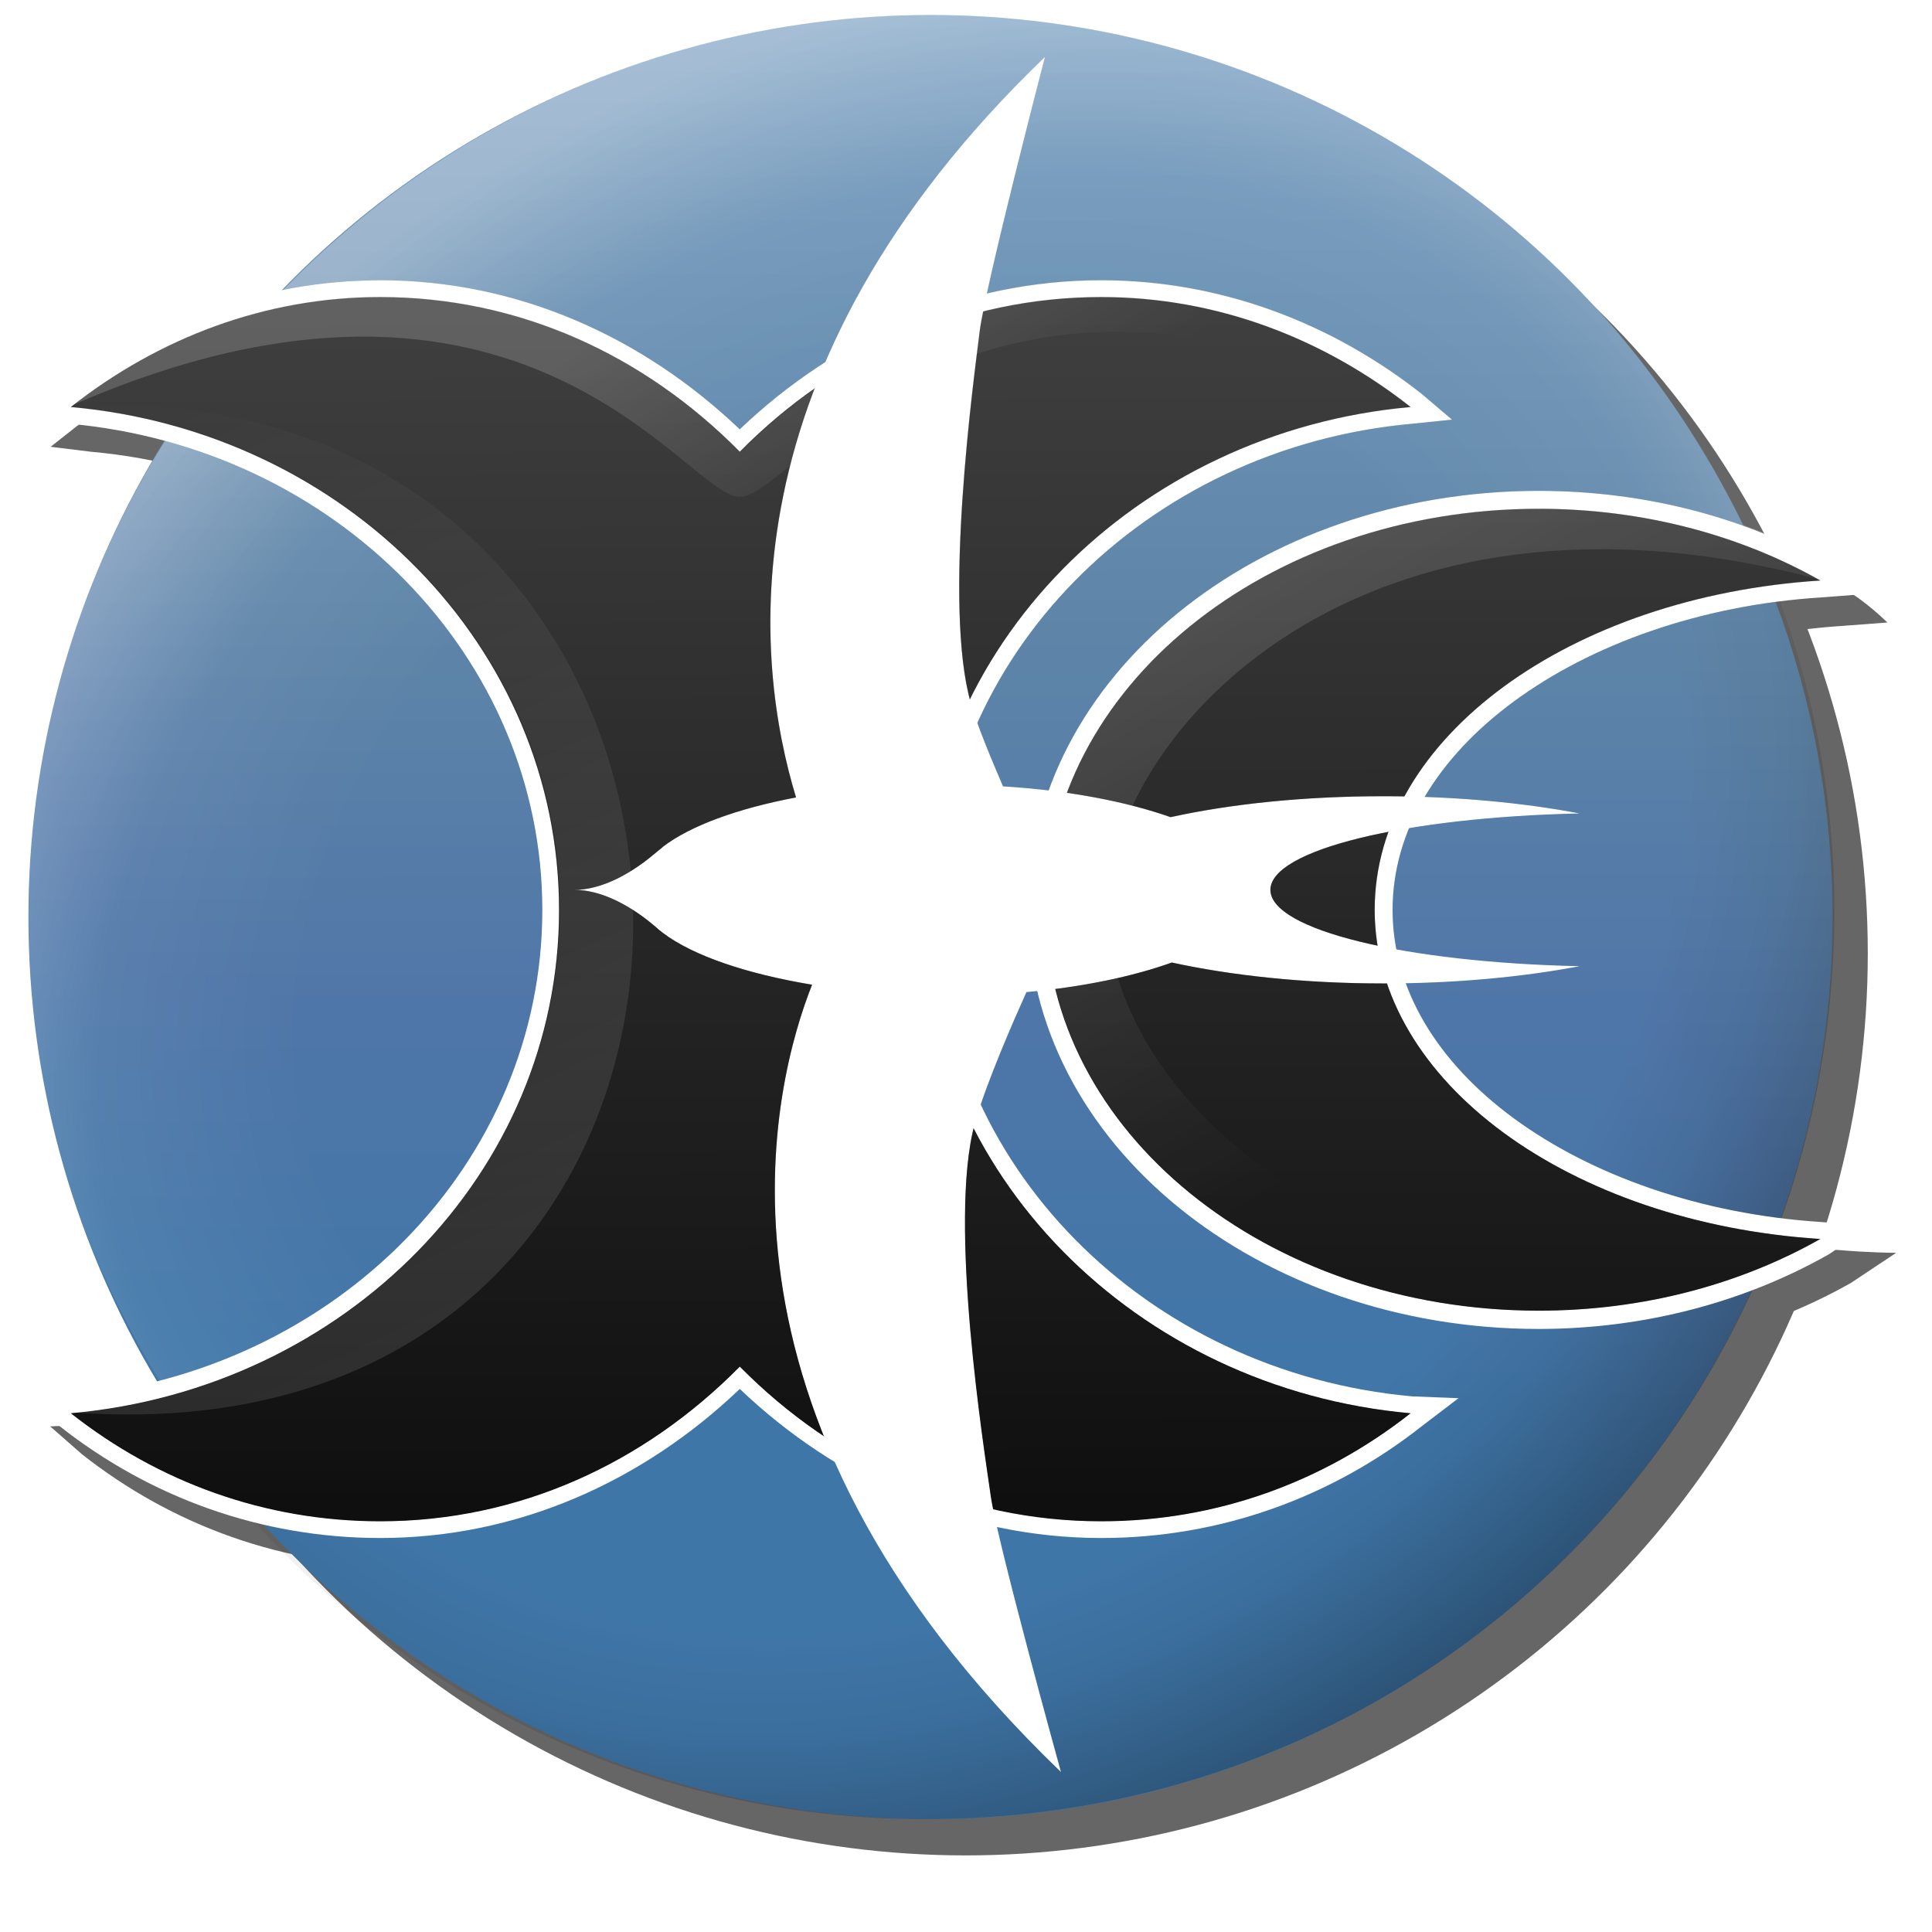 <?xml version="1.0" encoding="UTF-8" standalone="no"?>
<!-- Created with Inkscape (http://www.inkscape.org/) -->
<svg xmlns:dc="http://purl.org/dc/elements/1.1/" xmlns:cc="http://creativecommons.org/ns#" xmlns:rdf="http://www.w3.org/1999/02/22-rdf-syntax-ns#" xmlns:svg="http://www.w3.org/2000/svg" xmlns="http://www.w3.org/2000/svg" xmlns:xlink="http://www.w3.org/1999/xlink" xmlns:sodipodi="http://sodipodi.sourceforge.net/DTD/sodipodi-0.dtd" xmlns:inkscape="http://www.inkscape.org/namespaces/inkscape" width="267" height="267" id="svg6431" version="1.1" inkscape:version="0.92.1 r15371" sodipodi:docname="logo.svg" inkscape:export-filename="C:\Documents and Settings\Administrator\Desktop\XCSoar 48x48_10.png" inkscape:export-xdpi="90" inkscape:export-ydpi="90" style="display:inline;enable-background:new" viewBox="0 -14.8 272 272">
  <defs id="defs6433">
    <linearGradient id="linearGradient3737">
      <stop style="stop-color:#000000;stop-opacity:1;" offset="0" id="stop3739"/>
      <stop style="stop-color:#ffffff;stop-opacity:1;" offset="1" id="stop3741"/>
    </linearGradient>
    <linearGradient id="linearGradient5077">
      <stop style="stop-color:#fffeff;stop-opacity:1;" offset="0" id="stop5079"/>
      <stop style="stop-color:#fffeff;stop-opacity:0;" offset="1" id="stop5081"/>
    </linearGradient>
    <linearGradient id="linearGradient5091">
      <stop style="stop-color:#fffeff;stop-opacity:1;" offset="0" id="stop5093"/>
      <stop style="stop-color:#fffeff;stop-opacity:0;" offset="1" id="stop5095"/>
    </linearGradient>
    <linearGradient inkscape:collect="always" id="linearGradient5097">
      <stop style="stop-color:#fffeff;stop-opacity:1;" offset="0" id="stop5099"/>
      <stop style="stop-color:#fffeff;stop-opacity:0;" offset="1" id="stop5101"/>
    </linearGradient>
    <linearGradient inkscape:collect="always" xlink:href="#linearGradient5097" id="linearGradient6720" gradientUnits="userSpaceOnUse" gradientTransform="matrix(2.763,0,0,2.822,-909.894,337.787)" x1="354.729" y1="231.96" x2="331.811" y2="182.338"/>
    <linearGradient inkscape:collect="always" xlink:href="#linearGradient5091" id="linearGradient6722" gradientUnits="userSpaceOnUse" gradientTransform="matrix(2.763,0,0,2.822,-909.894,337.787)" x1="362.675" y1="176.071" x2="371.379" y2="189.978"/>
    <linearGradient inkscape:collect="always" xlink:href="#linearGradient5077" id="linearGradient6724" gradientUnits="userSpaceOnUse" gradientTransform="matrix(8.395,0,0,8.395,-5.622,-7776.198)" spreadMethod="pad" x1="20.249" y1="1029.575" x2="25.564" y2="1038.782"/>
    <radialGradient id="radialGradient5029-1" gradientUnits="userSpaceOnUse" cx="47.25" cy="82.5" r="3.78" fx="47.25" fy="82.5" gradientTransform="matrix(0.205,0,0,0.205,63.391,1005.405)">
      <stop offset="0.286" style="stop-color:#000000;stop-opacity:0;" id="stop5031-7"/>
      <stop id="stop4671-4" style="stop-color:#000000;stop-opacity:0;" offset="0.7"/>
      <stop offset="0.8" style="stop-color:#000000;stop-opacity:0.196;" id="stop3766"/>
      <stop offset="1.00" style="stop-color: rgb(0, 0, 0);" id="stop5033-0"/>
    </radialGradient>
    <radialGradient r="15.977" fy="15.935" fx="15.977" cy="15.935" cx="15.977" gradientTransform="matrix(8.012,-6.392,5.19,6.506,-83.452,125.445)" gradientUnits="userSpaceOnUse" id="radialGradient3106" xlink:href="#radialGradient5029-1" inkscape:collect="always"/>
    <radialGradient id="radialGradient5021-4" gradientUnits="userSpaceOnUse" cx="47.25" cy="82.5" r="3.78" fx="47.25" fy="82.5" gradientTransform="matrix(0.205,0,0,0.205,63.391,1005.405)">
      <stop offset="0" style="stop-color:#ffffff;stop-opacity:0;" id="stop5025-8"/>
      <stop id="stop3768" style="stop-color:#ffffff;stop-opacity:0;" offset="0.6"/>
      <stop id="stop3721-8" style="stop-color:#ffffff;stop-opacity:0.196;" offset="0.8"/>
      <stop id="stop3719-2" style="stop-color:#ffffff;stop-opacity:1;" offset="1"/>
    </radialGradient>
    <radialGradient r="15.977" fy="-13.203" fx="26.492" cy="-13.203" cx="26.492" gradientTransform="matrix(4.323,6.019,-7.667,5.506,-92.443,40.333)" gradientUnits="userSpaceOnUse" id="radialGradient3743" xlink:href="#radialGradient5021-4" inkscape:collect="always"/>
    <filter inkscape:collect="always" id="filter3765" style="color-interpolation-filters:sRGB">
      <feBlend inkscape:collect="always" mode="lighten" in2="BackgroundImage" id="feBlend3767"/>
    </filter>
    <filter inkscape:collect="always" id="filter3884" style="color-interpolation-filters:sRGB">
      <feBlend inkscape:collect="always" mode="multiply" in2="BackgroundImage" id="feBlend3886"/>
    </filter>
    <linearGradient inkscape:collect="always" xlink:href="#linearGradient3737" id="linearGradient3743" x1="131.902" y1="267" x2="131.221" y2="0" gradientUnits="userSpaceOnUse"/>
    <filter inkscape:collect="always" id="filter3905">
      <feGaussianBlur inkscape:collect="always" stdDeviation="1.012" id="feGaussianBlur3907"/>
    </filter>
    <filter inkscape:collect="always" id="filter3909">
      <feGaussianBlur inkscape:collect="always" stdDeviation="0.356" id="feGaussianBlur3911"/>
    </filter>
    <filter inkscape:collect="always" id="filter3913">
      <feGaussianBlur inkscape:collect="always" stdDeviation="1.012" id="feGaussianBlur3915"/>
    </filter>
    <filter inkscape:collect="always" id="filter3917">
      <feGaussianBlur inkscape:collect="always" stdDeviation="2.827" id="feGaussianBlur3919"/>
    </filter>
  </defs>
  <sodipodi:namedview id="base" pagecolor="#ff00ff" bordercolor="#666666" borderopacity="1.0" inkscape:pageopacity="0" inkscape:pageshadow="2" inkscape:zoom="1.2969159" inkscape:cx="-278.54738" inkscape:cy="150.98344" inkscape:document-units="px" inkscape:current-layer="layer4" showgrid="false" inkscape:window-width="3840" inkscape:window-height="2081" inkscape:window-x="0" inkscape:window-y="41" inkscape:window-maximized="1" showguides="true" inkscape:guide-bbox="true" inkscape:snap-page="true" inkscape:snap-global="false" viewbox-y="-14.8" viewbox-height="270"/>
  <g inkscape:groupmode="layer" id="layer4" inkscape:label="Shadow" style="display:inline;opacity:0.6;filter:url(#filter3884)" transform="translate(3,-13.687)">
    <g transform="matrix(2.763,0,0,2.822,-904.738,-450.575)" id="g28-4-8" style="display:inline;fill:#ffffff;fill-opacity:1;stroke:none;filter:url(#filter3905)">
      <g id="g30-9-2" style="fill:#ffffff;fill-opacity:1;stroke:none"/>
      <g id="g34-2-0" style="fill:#ffffff;fill-opacity:1;stroke:none"/>
      <g id="g34-8-4-2" style="fill:#ffffff;fill-opacity:1;stroke:none"/>
    </g>
    <circle style="display:inline;fill:#000000;fill-opacity:1;fill-rule:nonzero;stroke:none;filter:url(#filter3909);enable-background:new" id="path5438-7" transform="matrix(7.949,0,0,7.949,5.957,6.435)" cx="15.977" cy="15.935" r="15.977"/>
    <g transform="matrix(2.763,0,0,2.822,-906.738,-454.575)" id="g28-4-1" style="display:inline;fill:#000000;fill-opacity:1;stroke:none;filter:url(#filter3913);enable-background:new">
      <g id="g30-9-26" style="fill:#000000;fill-opacity:1;stroke:none">
        <path style="fill:#000000;fill-opacity:1" d="m 406.625,186.594 c -14.264,0 -26.031,9.25 -26.031,20.906 0,11.655 11.767,20.906 26.031,20.906 5.484,0 10.576,-1.387 14.781,-3.719 0,0 2.297,-1.497 2.297,-1.497 -1.381,-0.012 -2.66,-0.118 -2.66,-0.118 -6.222,-0.391 -11.756,-2.356 -15.669,-5.166 -3.913,-2.81 -6.188,-6.464 -6.188,-10.406 0,-3.942 2.274,-7.589 6.188,-10.406 3.913,-2.818 9.435,-4.795 15.656,-5.185 0,0 2.228,-0.166 2.228,-0.166 -1.082,-1.014 -1.853,-1.461 -1.853,-1.461 -4.209,-2.333 -9.3,-3.688 -14.781,-3.688 z" id="path4602-0" sodipodi:nodetypes="csscscsssccccc" inkscape:connector-curvature="0"/>
      </g>
      <g id="g34-2-4" style="fill:#000000;fill-opacity:1;stroke:none"/>
      <g id="g34-8-4-9" style="fill:#000000;fill-opacity:1;stroke:none"/>
    </g>
    <path style="display:inline;fill:#000000;fill-opacity:1;filter:url(#filter3917);enable-background:new" d="m 53.675,42.299 c -16.747,0 -32.402,5.974 -45.123,16.002 0,0 -4.422,3.487 -4.422,3.487 0,0 5.734,0.705 5.734,0.705 37.502,3.35 66.635,32.798 66.635,68.471 0,35.679 -29.132,65.119 -66.635,68.472 0,0 -5.796,0.269 -5.796,0.269 0,0 4.484,3.931 4.484,3.931 12.737,10.036 28.402,15.741 45.123,15.741 19.353,0 36.974,-7.956 50.632,-20.987 13.689,13.052 31.532,20.987 50.894,20.987 16.72,0 32.383,-5.701 45.123,-15.741 0,0 5.175,-3.946 5.175,-3.946 0,0 -6.487,-0.252 -6.487,-0.252 -37.504,-3.352 -66.897,-32.8 -66.897,-68.472 0,-35.662 29.394,-65.123 66.897,-68.471 0,0 5.575,-0.571 5.575,-0.571 0,0 -4.263,-3.624 -4.263,-3.624 -12.723,-10.024 -28.376,-16.002 -45.123,-16.002 -19.362,0 -37.205,7.934 -50.894,20.987 C 90.65,50.253 73.028,42.299 53.675,42.299 v 8.39e-4 z" id="path4484-4" sodipodi:nodetypes="ccccsczcscscccscccsccc" inkscape:connector-curvature="0"/>
  </g>
  <g inkscape:groupmode="layer" id="layer3" inkscape:label="Background" style="display:inline" transform="translate(3,194.313)" sodipodi:insensitive="true">
    <circle style="display:inline;fill:#3f76a8;fill-opacity:1;fill-rule:nonzero;stroke:none" id="path5438" transform="matrix(7.949,0,0,7.949,1,-206.665)" cx="15.977" cy="15.935" r="15.977"/>
  </g>
  <g inkscape:groupmode="layer" id="layer2" inkscape:label="Bevel" style="display:inline;opacity:0.343" transform="translate(3,-13.687)" sodipodi:insensitive="true">
    <path style="display:inline;fill:url(#radialGradient3106);fill-opacity:1;fill-rule:nonzero;stroke:none" d="M 25.6,204.562 C 48.989,235.165 85.765,255 127.256,255 c 71.656,0 128,-57.308 128,-128 0,-18.439 -3.981,-35.911 -11,-51.75 z" id="path4663" sodipodi:nodetypes="csscc" inkscape:connector-curvature="0"/>
    <path style="display:inline;fill:url(#radialGradient3743);fill-opacity:1;fill-rule:nonzero;stroke:none" d="M 27.915,205.591 244.258,76.664 C 223.598,31.588 181.053,0.8 128.8,0.8 58.108,0.8 0.8,58.107 0.8,128.799 c 0,29.201 10.654,55.254 27.115,76.791 z" id="path5438-17" sodipodi:nodetypes="ccssc" inkscape:connector-curvature="0"/>
  </g>
  <g inkscape:groupmode="layer" id="layer10" inkscape:label="XC Outline" style="display:inline" transform="translate(3,-13.687)" sodipodi:insensitive="true">
    <g transform="matrix(2.763,0,0,2.822,-909.894,-458.575)" id="g28-4" style="display:inline;fill:#ffffff;fill-opacity:1;stroke:none">
      <g id="g30-9" style="fill:#ffffff;fill-opacity:1;stroke:none">
        <path style="fill:#ffffff;fill-opacity:1" d="m 406.625,186.594 c -14.264,0 -26.031,9.25 -26.031,20.906 0,11.655 11.767,20.906 26.031,20.906 5.484,0 10.576,-1.387 14.781,-3.719 0,0 2.297,-1.497 2.297,-1.497 -1.381,-0.012 -2.66,-0.118 -2.66,-0.118 -6.222,-0.391 -11.756,-2.356 -15.669,-5.166 -3.913,-2.81 -6.188,-6.464 -6.188,-10.406 0,-3.942 2.274,-7.589 6.188,-10.406 3.913,-2.818 9.435,-4.795 15.656,-5.185 0,0 2.228,-0.166 2.228,-0.166 -1.082,-1.014 -1.853,-1.461 -1.853,-1.461 -4.209,-2.333 -9.3,-3.688 -14.781,-3.688 z" id="path4602" sodipodi:nodetypes="csscscsssccccc" inkscape:connector-curvature="0"/>
      </g>
      <g id="g34-2" style="fill:#ffffff;fill-opacity:1;stroke:none"/>
      <g id="g34-8-4" style="fill:#ffffff;fill-opacity:1;stroke:none"/>
    </g>
    <path transform="matrix(8.395,0,0,8.395,-5.622,-8572.56)" style="display:inline;fill:#ffffff;fill-opacity:1" d="m 6.688,1025.719 c -1.995,0 -3.86,0.712 -5.375,1.906 0,0 -0.527,0.415 -0.527,0.415 0,0 0.683,0.084 0.683,0.084 4.467,0.399 7.938,3.907 7.938,8.156 0,4.25 -3.47,7.757 -7.938,8.156 0,0 -0.69,0.032 -0.69,0.032 0,0 0.534,0.468 0.534,0.468 1.517,1.196 3.383,1.875 5.375,1.875 2.305,0 4.404,-0.948 6.031,-2.5 1.631,1.555 3.756,2.5 6.062,2.5 1.992,0 3.857,-0.679 5.375,-1.875 0,0 0.616,-0.47 0.616,-0.47 0,0 -0.773,-0.03 -0.773,-0.03 -4.467,-0.399 -7.969,-3.907 -7.969,-8.156 0,-4.248 3.501,-7.757 7.969,-8.156 0,0 0.664,-0.068 0.664,-0.068 0,0 -0.508,-0.432 -0.508,-0.432 -1.516,-1.194 -3.38,-1.906 -5.375,-1.906 -2.306,0 -4.432,0.945 -6.062,2.5 -1.627,-1.552 -3.726,-2.5 -6.031,-2.5 v 10e-5 z" id="path4484" sodipodi:nodetypes="ccccsczcscscccscccsccc" inkscape:connector-curvature="0"/>
  </g>
  <g inkscape:label="XC" inkscape:groupmode="layer" id="layer1" transform="translate(3,-810.05)" style="display:inline" sodipodi:insensitive="true">
    <g style="fill:#000000" id="g30" transform="matrix(2.763,0,0,2.822,-909.894,337.787)">
      <path id="path32" d="m 398.274,207.492 c 0,-8.577 9.966,-15.625 22.708,-16.425 -4.068,-2.255 -9.011,-3.578 -14.346,-3.578 -13.878,0 -25.129,8.955 -25.129,20.003 0,11.046 11.251,20.003 25.129,20.003 5.334,0 10.278,-1.323 14.346,-3.578 -12.742,-0.801 -22.708,-7.848 -22.708,-16.425 z" style="fill:#000000" inkscape:connector-curvature="0"/>
    </g>
    <path transform="matrix(8.395,0,0,8.395,-5.622,-7776.198)" sodipodi:type="inkscape:offset" inkscape:radius="0" inkscape:original="M 6.6875 1026 C 4.7610261 1026 2.9692942 1026.6855 1.5 1027.8438 C 6.1033941 1028.255 9.6875 1031.8755 9.6875 1036.2812 C 9.6875 1040.6875 6.1033941 1044.3072 1.5 1044.7188 C 2.9692942 1045.8765 4.7610261 1046.5312 6.6875 1046.5312 C 9.0115783 1046.5312 11.11286 1045.5632 12.71875 1043.9375 C 14.324638 1045.5632 16.457171 1046.5312 18.78125 1046.5312 C 20.707723 1046.5312 22.499127 1045.8769 23.96875 1044.7188 C 19.365356 1044.3073 15.75 1040.688 15.75 1036.2812 C 15.75 1031.8755 19.365356 1028.2547 23.96875 1027.8438 C 22.499127 1026.6859 20.707723 1026 18.78125 1026 C 16.457171 1026 14.324638 1026.968 12.71875 1028.5938 C 11.11286 1026.9679 9.0115783 1026 6.6875 1026 z " style="fill:#000000" id="path7570" d="m 6.688,1026 c -1.926,0 -3.718,0.685 -5.188,1.844 4.603,0.411 8.188,4.032 8.188,8.437 0,4.406 -3.584,8.026 -8.188,8.438 1.469,1.158 3.261,1.812 5.188,1.812 2.324,0 4.425,-0.968 6.031,-2.594 1.606,1.626 3.738,2.594 6.062,2.594 1.926,0 3.718,-0.654 5.188,-1.812 -4.603,-0.411 -8.219,-4.031 -8.219,-8.438 0,-4.406 3.615,-8.027 8.219,-8.437 -1.47,-1.158 -3.261,-1.844 -5.188,-1.844 -2.324,0 -4.457,0.968 -6.062,2.594 C 11.113,1026.968 9.012,1026 6.688,1026 Z"/>
  </g>
  <g style="display:inline;opacity:0.323" transform="translate(3,-810.05)" id="g3651" inkscape:groupmode="layer" inkscape:label="XC Bevel" sodipodi:insensitive="true">
    <path sodipodi:nodetypes="cssscsc" id="path3659" d="m 6.944,852.396 c 19.323,1.727 36.538,10.189 48.923,22.843 12.385,12.655 19.939,29.5 19.939,47.995 0,18.495 -7.554,35.341 -19.939,47.994 C 43.482,983.881 26.266,992.344 6.944,994.071 60.574,998.228 86.554,961.466 86.136,924.336 85.719,887.205 58.904,849.707 6.944,852.396 Z" style="opacity:0.5;fill:url(#linearGradient6720);fill-opacity:1" inkscape:connector-curvature="0"/>
    <path sodipodi:nodetypes="cscscsc" id="path3661" d="m 195.533,852.396 c -12.337,-9.721 -27.336,-15.426 -43.508,-15.426 -19.51,0 -37.308,8.293 -50.789,21.941 -13.481,-13.649 -31.276,-21.941 -50.786,-21.941 -16.173,0 -31.171,5.703 -43.506,15.426 63.661,-27.857 86.738,12.807 94.17,12.807 7.91,0 31.887,-42.276 94.419,-12.807 z" style="opacity:0.6;fill:url(#linearGradient6722);fill-opacity:1" inkscape:connector-curvature="0"/>
    <path sodipodi:nodetypes="ccssscc" id="path3663" d="m 152.863,923.233 c 0,-24.201 35.268,-63.815 100.472,-46.344 -11.24,-6.363 -24.899,-10.095 -39.64,-10.095 -38.347,0 -69.435,25.267 -69.435,56.44 0,31.166 31.088,56.439 69.435,56.439 14.739,0 28.4,-3.733 39.64,-10.096 -61.788,16.557 -100.472,-18.979 -100.472,-46.343 z" style="opacity:0.6;fill:url(#linearGradient6724);fill-opacity:1;stroke:none" inkscape:connector-curvature="0"/>
  </g>
  <g inkscape:groupmode="layer" id="layer7" inkscape:label="Swift" style="display:inline" transform="translate(3,-13.687)" sodipodi:insensitive="true">
    <g transform="matrix(2.763,0,0,2.756,-909.894,-443.548)" id="g46" style="display:inline;fill:#ffffff;fill-opacity:1;stroke:none">
      <path style="fill:#ffffff;fill-opacity:1;stroke:none" d="m 26.781,1.25 c -8.25,7.927 -7.333,15.43 -6.312,18.781 -1.491,0.282 -2.677,0.718 -3.375,1.25 -0.011,0.008 -0.021,0.023 -0.031,0.031 -0.02,0.019 -0.058,0.041 -0.156,0.125 -0.36,0.309 -1.192,0.938 -2.062,0.938 0.871,0 1.703,0.628 2.062,0.938 0.059,0.054 0.119,0.104 0.188,0.156 0.764,0.576 2.111,1.034 3.781,1.312 -0.956,2.406 -3.246,10.775 6.312,19.969 0,0 -1.62,-5.853 -1.781,-7 C 25.245,36.603 24.319,30.792 25,28.312 c 0.277,-1.011 1.022,-2.699 1.312,-3.344 1.435,-0.129 2.695,-0.395 3.688,-0.75 1.486,0.324 3.325,0.531 5.375,0.531 1.845,0 3.562,-0.17 4.969,-0.438 C 35.937,24.218 32.5,23.392 32.5,22.375 c 0,-1.017 3.437,-1.842 7.844,-1.938 C 38.937,20.17 37.22,20 35.375,20 c -2.064,0 -3.915,0.203 -5.406,0.531 -1.122,-0.394 -2.583,-0.679 -4.25,-0.781 -0.322,-0.746 -0.654,-1.551 -0.812,-2.094 C 24.18,15.164 24.986,9.363 25.125,8.219 25.266,7.075 26.781,1.25 26.781,1.25 Z" id="swift" transform="matrix(2.009,0,0,2.014,327.668,160.929)" inkscape:label="#path48" inkscape:connector-curvature="0"/>
    </g>
  </g>
  <g inkscape:groupmode="layer" id="layer5" inkscape:label="Gradient Overlay" style="display:inline;opacity:0.3;filter:url(#filter3765)" sodipodi:insensitive="true" transform="translate(0,-16.687)">
    <path style="display:inline;fill:url(#linearGradient3743);fill-opacity:1;fill-rule:nonzero;stroke:none" d="M 131,4 C 95.183,4 62.838,18.837 39.75,42.688 28.237,44.988 17.565,50.092 8.406,57.312 l -4.438,3.469 5.75,0.719 c 4.623,0.413 9.108,1.237 13.438,2.406 C 11.013,83.378 4,106.362 4,131 c 0,23.89 6.592,46.226 18.062,65.312 -3.991,1.015 -8.109,1.746 -12.344,2.125 l -5.812,0.281 4.5,3.906 c 8.447,6.655 18.18,11.399 28.656,13.844 C 60.292,241.991 93.77,258 131,258 c 51.425,0 95.715,-30.577 115.688,-74.531 3.793,-1.439 7.406,-3.166 10.812,-5.094 l 6.344,-4.219 c -3.817,-0.034 -7.344,-0.312 -7.344,-0.312 -1.947,-0.125 -3.856,-0.327 -5.75,-0.562 C 255.423,160.049 258,145.832 258,131 c 0,-15.64 -2.86,-30.601 -8.031,-44.438 2.135,-0.284 4.297,-0.515 6.5,-0.656 L 262.625,85.438 c -2.989,-2.862 -5.125,-4.125 -5.125,-4.125 -3.791,-2.146 -7.832,-4.009 -12.094,-5.531 C 224.865,33.297 181.353,4 131,4 Z" id="path5438-1" inkscape:connector-curvature="0"/>
    <g transform="matrix(2.763,0,0,2.822,-906.894,-455.575)" id="g28-4-7" style="display:inline;fill:#ffffff;fill-opacity:1;stroke:none">
      <g id="g30-9-4" style="fill:#ffffff;fill-opacity:1;stroke:none"/>
      <g id="g34-2-9" style="fill:#ffffff;fill-opacity:1;stroke:none"/>
      <g id="g34-8-4-4" style="fill:#ffffff;fill-opacity:1;stroke:none"/>
    </g>
  </g>
</svg>